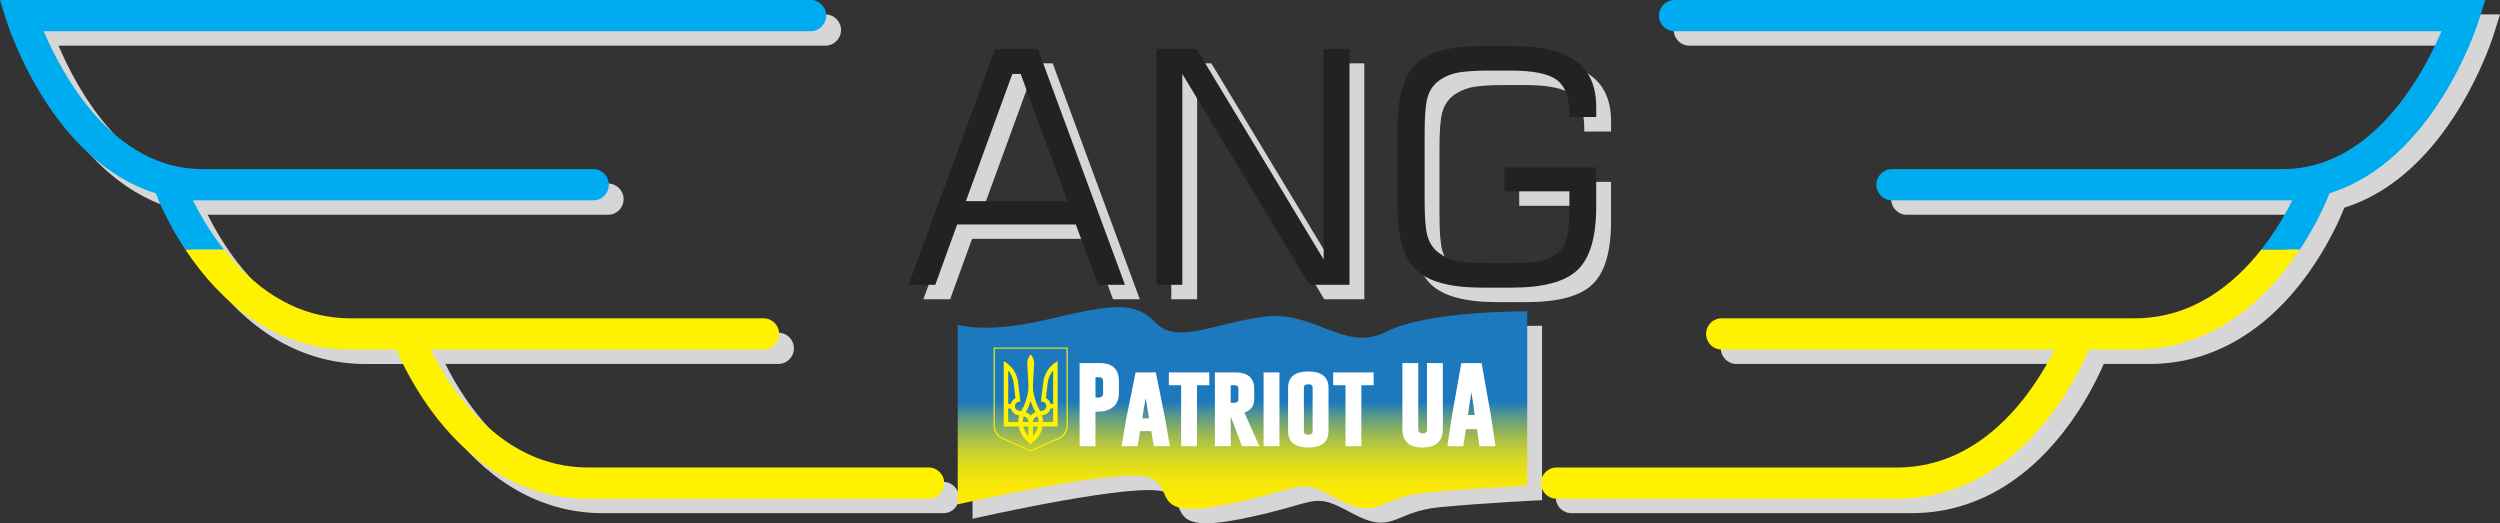 <?xml version="1.0" encoding="UTF-8"?> <svg xmlns="http://www.w3.org/2000/svg" width="215" height="45" viewBox="0 0 215 45" fill="none"><rect x="0" y="0" width="215" height="45" fill="#333333" stroke="none"/> <path d="M120.504 29.768C116.946 31.595 114.373 27.94 110.057 28.473C105.74 29.005 102.487 30.908 100.67 29.005C98.853 27.101 96.961 27.406 91.435 28.701C85.909 29.996 83.639 29.157 83.639 29.157V44.616C83.639 44.616 98.022 41.341 100.217 42.332C102.411 43.323 99.99 45.987 106.803 44.616C113.617 43.244 112.707 42.198 116.265 44.13C119.823 46.063 119.823 44.007 123.759 43.625C127.695 43.244 132.617 43.016 132.617 43.016V28.016C132.617 28.016 124.062 27.94 120.504 29.768Z" fill="#D6D6D6"></path> <path d="M95.719 25.737H98.023L90.531 5.445H86.86L79.408 25.737H81.712L83.596 20.545H93.798L95.719 25.737ZM84.338 18.541L88.334 7.599H89.053L93.078 18.541H84.338Z" fill="#D6D6D6"></path> <path d="M102.954 7.596L113.888 25.737H117.33V5.445H115.109V23.556L104.175 5.445H100.732V25.737H102.954V7.596Z" fill="#D6D6D6"></path> <path d="M128.725 25.983H131.287C133.996 25.983 135.884 25.475 136.951 24.457C138.016 23.44 138.55 21.632 138.55 19.033V15.64H130.651V17.698H136.246V18.953C136.246 20.252 136.173 21.169 136.024 21.706C135.875 22.243 135.619 22.666 135.259 22.974C134.87 23.301 134.409 23.534 133.878 23.67C133.344 23.807 132.437 23.874 131.154 23.874H129.379C127.96 23.874 126.957 23.798 126.37 23.641C125.783 23.487 125.276 23.227 124.854 22.865C124.465 22.529 124.191 22.08 124.033 21.516C123.875 20.953 123.795 19.944 123.795 18.49V12.712C123.795 11.249 123.875 10.236 124.033 9.672C124.191 9.109 124.465 8.659 124.854 8.323C125.279 7.961 125.792 7.702 126.399 7.547C127.004 7.393 127.998 7.315 129.379 7.315H131.154C133.139 7.315 134.487 7.59 135.192 8.14C135.897 8.69 136.248 9.663 136.248 11.063V11.31H138.552V10.451C138.552 8.652 137.963 7.328 136.784 6.478C135.606 5.628 133.773 5.203 131.289 5.203H128.728C126.017 5.203 124.129 5.713 123.064 6.735C121.999 7.758 121.465 9.563 121.465 12.153V19.035C121.465 21.635 121.999 23.442 123.064 24.46C124.127 25.473 126.015 25.983 128.725 25.983Z" fill="#D6D6D6"></path> <path d="M81.139 41.446H51.843C44.281 41.446 39.96 34.633 38.301 31.3H61.552H66.945C67.681 31.3 68.279 30.698 68.279 29.958C68.279 29.217 67.681 28.616 66.945 28.616H61.552H34.356H31.403C26.419 28.616 22.844 25.656 20.511 22.686C19.303 21.147 18.427 19.606 17.86 18.47H18.685H50.783H52.297C53.033 18.47 53.631 17.868 53.631 17.128C53.631 16.387 53.033 15.785 52.297 15.785H50.783H18.685C10.942 15.785 6.593 7.599 5.032 3.926H70.994C71.73 3.926 72.329 3.324 72.329 2.584C72.329 1.843 71.73 1.242 70.994 1.242H1.273L1.818 2.986C1.992 3.541 5.699 15.067 14.66 17.863C14.938 18.572 15.757 20.503 17.202 22.688C17.567 23.241 17.969 23.807 18.416 24.377C21.972 28.909 26.464 31.302 31.405 31.302H35.35C35.882 32.532 37.016 34.863 38.855 37.207C42.41 41.739 46.902 44.132 51.843 44.132H81.139C81.875 44.132 82.473 43.531 82.473 42.79C82.473 42.05 81.877 41.446 81.139 41.446Z" fill="#D6D6D6"></path> <path d="M145.278 1.242C144.542 1.242 143.944 1.843 143.944 2.584C143.944 3.324 144.542 3.926 145.278 3.926H211.241C209.679 7.599 205.33 15.785 197.587 15.785H165.489H163.975C163.239 15.785 162.641 16.387 162.641 17.128C162.641 17.868 163.239 18.47 163.975 18.47H165.489H197.587H198.412C197.845 19.606 196.969 21.147 195.761 22.686C193.428 25.656 189.853 28.616 184.869 28.616H181.916H154.722H149.329C148.593 28.616 147.995 29.217 147.995 29.958C147.995 30.698 148.593 31.3 149.329 31.3H154.722H177.973C176.315 34.633 171.996 41.446 164.431 41.446H135.133C134.397 41.446 133.799 42.048 133.799 42.788C133.799 43.529 134.397 44.13 135.133 44.13H164.429C169.37 44.13 173.862 41.735 177.417 37.205C179.257 34.861 180.391 32.53 180.922 31.3H184.867C189.808 31.3 194.3 28.904 197.856 24.375C198.303 23.807 198.705 23.238 199.07 22.686C200.515 20.501 201.334 18.57 201.612 17.861C210.573 15.067 214.28 3.541 214.454 2.984L214.999 1.24H145.278V1.242Z" fill="#D6D6D6"></path> <path d="M82.365 27.915V43.374C82.365 43.374 96.748 40.099 98.943 41.09C101.138 42.081 98.716 44.745 105.53 43.374C112.343 42.003 111.434 40.956 114.992 42.889C118.55 44.821 118.55 42.765 122.486 42.383C126.422 42.003 131.343 41.775 131.343 41.775V26.774C131.343 26.774 122.788 26.698 119.23 28.526C115.672 30.353 113.1 26.698 108.783 27.231C104.469 27.763 101.214 29.667 99.397 27.763C97.58 25.86 95.688 26.164 90.162 27.459C84.636 28.754 82.365 27.915 82.365 27.915Z" fill="url(#paint0_linear_510_271)"></path> <path d="M78.133 24.495L85.585 4.203H89.256L96.748 24.495H94.444L92.52 19.304H82.318L80.434 24.495H78.133ZM83.065 17.3H91.804L87.779 6.357H87.061L83.065 17.3Z" fill="#222222"></path> <path d="M99.459 24.495V4.203H102.901L113.835 22.314V4.203H116.057V24.495H112.615L101.68 6.357V24.495H99.459Z" fill="#222222"></path> <path d="M120.188 10.907C120.188 8.317 120.721 6.511 121.787 5.489C122.852 4.467 124.74 3.957 127.451 3.957H130.012C132.496 3.957 134.329 4.382 135.507 5.232C136.686 6.082 137.275 7.406 137.275 9.205V10.063H134.971V9.817C134.971 8.419 134.62 7.444 133.915 6.894C133.21 6.344 131.865 6.069 129.877 6.069H128.102C126.721 6.069 125.727 6.147 125.122 6.301C124.517 6.456 124.001 6.715 123.577 7.077C123.188 7.413 122.914 7.862 122.756 8.426C122.598 8.99 122.518 10.003 122.518 11.466V17.244C122.518 18.698 122.598 19.706 122.756 20.27C122.914 20.834 123.188 21.283 123.577 21.619C124.001 21.983 124.506 22.241 125.093 22.395C125.68 22.549 126.683 22.628 128.102 22.628H129.877C131.16 22.628 132.067 22.561 132.601 22.424C133.134 22.288 133.595 22.055 133.982 21.728C134.342 21.42 134.598 20.997 134.747 20.46C134.896 19.923 134.969 19.006 134.969 17.707V16.452H129.374V14.394H137.273V17.787C137.273 20.386 136.739 22.194 135.674 23.211C134.609 24.229 132.721 24.737 130.01 24.737H127.448C124.738 24.737 122.85 24.229 121.784 23.211C120.719 22.194 120.186 20.386 120.186 17.787L120.188 10.907Z" fill="#222222"></path> <path d="M79.867 40.204H50.571C43.008 40.204 38.687 33.391 37.029 30.058H60.28H65.672C66.409 30.058 67.007 29.456 67.007 28.716C67.007 27.976 66.409 27.374 65.672 27.374H60.28H33.086H30.133C25.149 27.374 21.573 24.415 19.241 21.444H15.93C16.294 21.997 16.697 22.562 17.144 23.133C20.7 27.665 25.192 30.058 30.133 30.058H34.078C34.609 31.288 35.743 33.619 37.582 35.963C41.138 40.495 45.63 42.888 50.571 42.888H79.867C80.603 42.888 81.201 42.287 81.201 41.546C81.201 40.806 80.605 40.204 79.867 40.204Z" fill="#FEF200"></path> <path d="M16.589 17.228H17.414H49.511H51.026C51.762 17.228 52.36 16.626 52.36 15.886C52.36 15.145 51.762 14.544 51.026 14.544H49.511H17.412C9.669 14.544 5.319 6.357 3.758 2.684H69.721C70.457 2.684 71.055 2.082 71.055 1.342C71.055 0.602 70.457 0 69.721 0H0L0.545 1.745C0.718 2.299 4.425 13.826 13.387 16.622C13.665 17.331 14.483 19.261 15.929 21.447H19.24C18.03 19.905 17.154 18.364 16.589 17.228Z" fill="#00ACF0"></path> <path d="M133.86 40.205H163.155C170.718 40.205 175.039 33.391 176.698 30.058H153.449H148.056C147.32 30.058 146.722 29.457 146.722 28.716C146.722 27.976 147.32 27.374 148.056 27.374H153.449H180.643H183.596C188.579 27.374 192.155 24.415 194.488 21.445H197.799C197.434 21.997 197.032 22.563 196.585 23.133C193.029 27.665 188.537 30.058 183.596 30.058H179.651C179.119 31.289 177.985 33.62 176.146 35.964C172.59 40.495 168.099 42.889 163.157 42.889H133.86C133.124 42.889 132.525 42.287 132.525 41.547C132.525 40.806 133.124 40.205 133.86 40.205Z" fill="#FEF200"></path> <path d="M197.138 17.228H196.313H164.216H162.701C161.965 17.228 161.367 16.627 161.367 15.886C161.367 15.146 161.965 14.544 162.701 14.544H164.216H196.313C204.056 14.544 208.406 6.357 209.967 2.685H144.004C143.268 2.685 142.67 2.083 142.67 1.343C142.67 0.602 143.268 0 144.004 0H213.727L213.182 1.745C213.009 2.3 209.302 13.826 200.34 16.622C200.062 17.331 199.244 19.262 197.799 21.447H194.487C195.697 19.906 196.573 18.365 197.138 17.228Z" fill="#00ACF0"></path> <path d="M85.451 29.891V36.639C85.451 37.095 85.716 37.532 86.163 37.728L88.638 38.822L91.113 37.728C91.558 37.532 91.822 37.095 91.824 36.639V29.891H85.451ZM91.724 36.59C91.724 37.037 91.466 37.462 91.035 37.655L88.636 38.726L86.236 37.655C85.805 37.462 85.547 37.035 85.547 36.59V29.987H91.724V36.59Z" fill="#FEF200"></path> <path d="M88.637 30.472C88.457 30.678 88.348 30.946 88.348 31.242C88.359 31.89 88.437 32.537 88.444 33.183C88.457 33.787 88.277 34.353 88.059 34.908C87.986 35.06 87.908 35.21 87.828 35.36L87.597 35.313C87.387 35.27 87.252 35.067 87.294 34.856C87.33 34.673 87.492 34.545 87.672 34.543L87.757 34.552L87.568 32.968C87.505 32.264 87.145 31.644 86.611 31.242C86.52 31.172 86.422 31.11 86.322 31.054V36.681H87.614C87.71 37.209 87.999 37.668 88.404 37.983C88.499 38.05 88.582 38.138 88.639 38.241C88.697 38.138 88.777 38.05 88.875 37.983C89.28 37.668 89.569 37.209 89.665 36.681H90.957V31.054C90.856 31.11 90.759 31.172 90.668 31.242C90.134 31.644 89.773 32.264 89.711 32.968L89.522 34.552L89.607 34.543C89.787 34.543 89.947 34.671 89.985 34.856C90.027 35.067 89.891 35.27 89.682 35.313L89.451 35.36C89.373 35.21 89.293 35.06 89.22 34.908C89.002 34.355 88.822 33.787 88.835 33.183C88.842 32.535 88.922 31.888 88.931 31.242C88.928 30.946 88.817 30.678 88.637 30.472ZM86.707 31.863C86.956 32.159 87.125 32.526 87.174 32.93L87.33 34.237C87.132 34.335 86.983 34.519 86.925 34.738H86.707V31.863ZM90.57 31.863V34.738H90.352C90.296 34.519 90.145 34.335 89.947 34.237L90.103 32.93C90.151 32.528 90.318 32.159 90.57 31.863ZM88.637 34.492C88.742 34.834 88.884 35.156 89.062 35.458C88.893 35.51 88.746 35.61 88.637 35.744C88.528 35.61 88.382 35.51 88.212 35.458C88.393 35.156 88.535 34.832 88.637 34.492ZM86.707 35.127H86.925C86.994 35.395 87.203 35.608 87.465 35.682L87.65 35.724C87.601 35.905 87.572 36.096 87.572 36.292H86.703V35.127H86.707ZM90.35 35.127H90.567V36.292H89.698C89.698 36.096 89.671 35.905 89.62 35.724L89.805 35.682C90.074 35.606 90.281 35.395 90.35 35.127ZM88.03 35.814C88.264 35.847 88.446 36.048 88.446 36.292H87.963C87.961 36.125 87.986 35.966 88.03 35.814ZM89.246 35.814C89.289 35.966 89.315 36.127 89.315 36.292H88.833C88.831 36.046 89.011 35.845 89.246 35.814ZM88.006 36.681H88.444V37.5C88.233 37.274 88.077 36.992 88.006 36.681ZM88.831 36.681H89.269C89.198 36.995 89.042 37.274 88.831 37.5V36.681Z" fill="#FEF200"></path> <path d="M92.965 31.342H94.609C95.611 31.345 96.112 31.83 96.112 32.798V33.839C96.112 34.554 95.751 35.013 95.031 35.221C94.858 35.27 94.606 35.295 94.277 35.295H94.093V38.261H92.963V31.342H92.965ZM94.095 32.327V34.308H94.355C94.513 34.308 94.62 34.299 94.677 34.279C94.882 34.205 94.984 34.06 94.984 33.839V32.798C94.984 32.483 94.82 32.327 94.493 32.327H94.095Z" fill="white" stroke="white" stroke-width="0.234" stroke-miterlimit="10"></path> <path d="M100.099 36.091L100.466 38.258H99.325L99.105 36.961H97.951L97.728 38.258H96.592L96.959 36.097L97.757 32.145H99.305L100.099 36.091ZM98.958 36.091L98.526 33.545L98.095 36.091H98.958Z" fill="white" stroke="white" stroke-width="0.234" stroke-miterlimit="10"></path> <path d="M103.881 32.145V33.013H102.825V38.258H101.695V33.013H100.639V32.145H103.881Z" fill="white" stroke="white" stroke-width="0.234" stroke-miterlimit="10"></path> <path d="M104.6 32.145H106.243C107.246 32.145 107.746 32.575 107.746 33.431V34.348C107.746 34.887 107.451 35.241 106.857 35.413L108.127 38.258H106.89L105.872 35.567L105.727 35.585V38.258H104.598V32.145H104.6ZM105.727 33.013V34.764H105.987C106.145 34.764 106.252 34.755 106.31 34.74C106.515 34.677 106.617 34.545 106.617 34.348V33.431C106.617 33.152 106.452 33.011 106.125 33.011L105.727 33.013Z" fill="white" stroke="white" stroke-width="0.234" stroke-miterlimit="10"></path> <path d="M108.785 32.145H109.915V38.258H108.785V32.145Z" fill="white" stroke="white" stroke-width="0.234" stroke-miterlimit="10"></path> <path d="M114.135 37.086C114.135 37.943 113.594 38.37 112.511 38.373C111.431 38.373 110.893 37.943 110.893 37.086V33.346C110.893 32.49 111.433 32.062 112.511 32.062C113.594 32.062 114.135 32.49 114.135 33.346V37.086ZM113.005 33.344C113.005 33.069 112.841 32.933 112.514 32.933H112.505C112.18 32.933 112.018 33.071 112.018 33.344V37.084C112.018 37.359 112.182 37.496 112.509 37.496C112.838 37.496 113.003 37.357 113.003 37.084V33.344H113.005Z" fill="white" stroke="white" stroke-width="0.234" stroke-miterlimit="10"></path> <path d="M118.016 32.145V33.013H116.959V38.258H115.83V33.013H114.773V32.145H118.016Z" fill="white" stroke="white" stroke-width="0.234" stroke-miterlimit="10"></path> <path d="M123.965 36.916C123.965 37.885 123.424 38.37 122.342 38.372C121.261 38.372 120.723 37.887 120.723 36.916V31.342H121.852V36.916C121.852 37.229 122.017 37.386 122.344 37.386C122.673 37.386 122.837 37.229 122.837 36.916V31.342H123.967V36.916H123.965Z" fill="white" stroke="white" stroke-width="0.234" stroke-miterlimit="10"></path> <path d="M128.112 35.807L128.479 38.26H127.338L127.118 36.793H125.966L125.744 38.26H124.607L124.974 35.818L125.773 31.344H127.32L128.112 35.807ZM126.969 35.807L126.538 32.93L126.106 35.807H126.969Z" fill="white" stroke="white" stroke-width="0.234" stroke-miterlimit="10"></path> <defs> <linearGradient id="paint0_linear_510_271" x1="106.854" y1="43.758" x2="106.854" y2="26.412" gradientUnits="userSpaceOnUse"> <stop stop-color="#FFEC00"></stop> <stop offset="0.082" stop-color="#FCEA03"></stop> <stop offset="0.153" stop-color="#F1E50C"></stop> <stop offset="0.222" stop-color="#DFDC1B"></stop> <stop offset="0.287" stop-color="#C5CF30"></stop> <stop offset="0.351" stop-color="#A5BE4C"></stop> <stop offset="0.414" stop-color="#7CAA6D"></stop> <stop offset="0.475" stop-color="#4E9294"></stop> <stop offset="0.531" stop-color="#1C79BE"></stop> </linearGradient> </defs> </svg> 